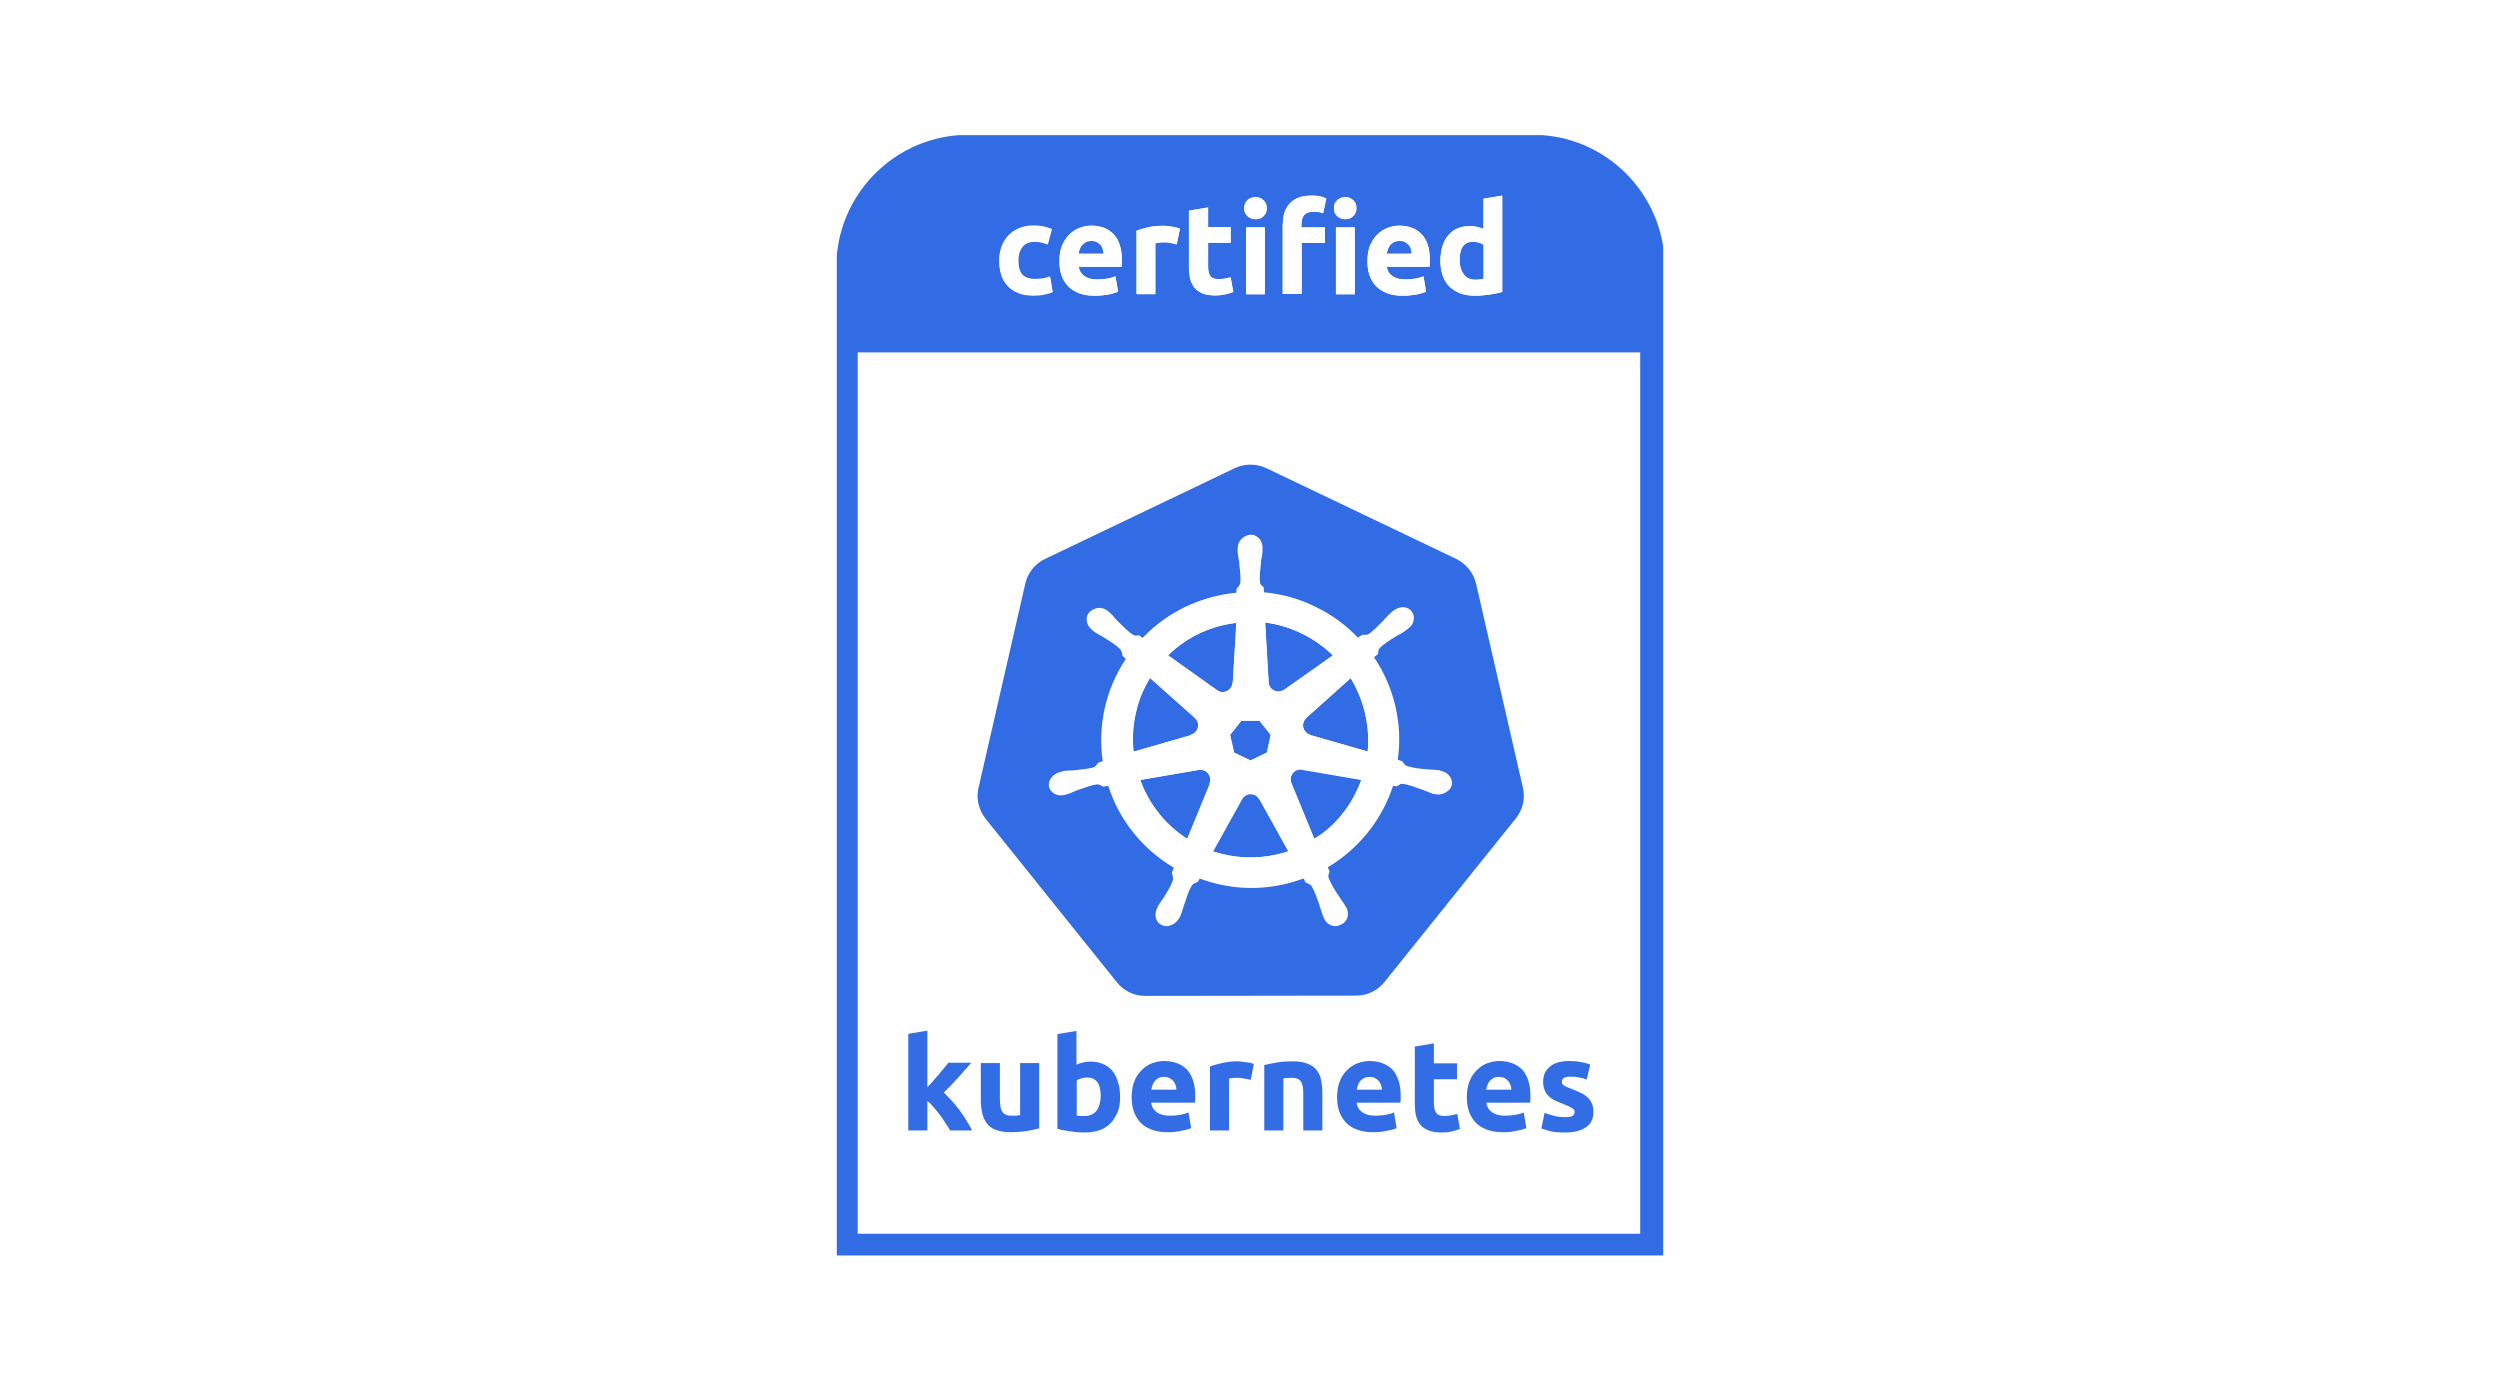 <svg width="962" height="536" viewBox="0 0 962 536" fill="none" xmlns="http://www.w3.org/2000/svg">
<rect width="962" height="536" fill="white"/>
<g clip-path="url(#clip0_27_729)">
<path d="M451.58 415.96C451.247 415.515 450.691 415.069 450.135 414.846C449.579 414.512 448.912 414.401 448.022 414.401C447.244 414.401 446.465 414.512 445.91 414.846C445.354 415.069 444.798 415.515 444.464 415.96C444.019 416.405 443.797 416.962 443.575 417.63C443.352 418.187 443.241 418.855 443.13 419.411H452.914C452.914 418.743 452.803 418.187 452.581 417.63C452.247 416.962 452.025 416.405 451.58 415.96ZM418.224 414.624C417.445 414.624 416.667 414.735 416 414.958C415.221 415.181 414.665 415.403 414.221 415.737V429.209C414.554 429.321 414.999 429.321 415.555 429.432H417.334C419.335 429.432 420.892 428.764 421.893 427.317C422.893 425.869 423.449 424.088 423.449 421.861C423.449 417.073 421.782 414.624 418.224 414.624ZM530.635 415.96C530.302 415.515 529.746 415.069 529.19 414.846C528.634 414.512 527.967 414.401 527.077 414.401C526.299 414.401 525.521 414.512 524.965 414.846C524.409 415.069 523.853 415.515 523.519 415.96C523.075 416.405 522.852 416.962 522.63 417.63C522.407 418.187 522.296 418.855 522.185 419.411H531.97C531.97 418.743 531.858 418.187 531.636 417.63C531.303 416.962 530.969 416.405 530.635 415.96ZM580.448 415.96C580.114 415.515 579.558 415.069 579.003 414.846C578.447 414.512 577.779 414.401 576.89 414.401C576.112 414.401 575.333 414.512 574.777 414.846C574.221 415.069 573.665 415.515 573.332 415.96C572.887 416.405 572.665 416.962 572.442 417.63C572.22 418.187 572.109 418.855 571.998 419.411H581.782C581.782 418.743 581.671 418.187 581.449 417.63C581.226 416.962 580.893 416.405 580.448 415.96Z" fill="white"/>
<path d="M330.051 135.605V474.748H631.15V135.605H330.051ZM429.787 377.882L379.196 314.863C378.863 314.529 378.64 314.084 378.418 313.75C376.417 310.632 375.638 306.735 376.528 303.061L394.54 224.566C395.541 220.447 398.321 216.995 402.101 215.102L475.152 180.142C476.82 179.362 478.599 178.917 480.489 178.805C482.824 178.694 485.159 179.139 487.272 180.142L560.434 215.102C564.214 216.884 567.105 220.447 567.995 224.566L586.007 303.172C587.008 307.292 586.007 311.634 583.339 314.975L532.748 377.993C530.079 381.333 526.077 383.226 521.851 383.226H440.684C436.458 383.115 432.344 381.222 429.787 377.882ZM365.742 434.999C365.186 434.109 364.63 433.218 363.963 432.216C363.296 431.102 362.629 430.1 361.851 429.098C361.072 427.985 360.294 426.983 359.405 426.092C358.626 425.09 357.737 424.311 356.958 423.643V434.999H349.62V397.7L356.958 396.476V418.298C357.737 417.519 358.404 416.628 359.182 415.849C359.961 414.958 360.739 414.179 361.406 413.288C362.184 412.397 362.851 411.618 363.407 410.838C364.075 410.059 364.63 409.391 365.075 408.834H373.859C372.08 410.838 370.412 412.731 368.744 414.624C367.077 416.405 365.298 418.298 363.296 420.302C364.297 421.193 365.298 422.306 366.41 423.531C367.521 424.756 368.522 425.981 369.523 427.317C370.524 428.653 371.413 429.989 372.191 431.325C372.97 432.661 373.748 433.886 374.304 434.999H365.742ZM399.877 434.109C398.654 434.443 396.986 434.777 394.985 435.111C392.984 435.445 390.871 435.556 388.758 435.556C386.535 435.556 384.644 435.222 383.199 434.665C381.754 434.109 380.642 433.218 379.752 432.216C378.863 431.102 378.307 429.878 377.973 428.319C377.64 426.871 377.417 425.201 377.417 423.42V408.946H384.756V422.529C384.756 424.867 385.089 426.649 385.645 427.651C386.201 428.653 387.424 429.21 389.203 429.21H390.871C391.427 429.098 391.983 429.098 392.428 428.987V408.834H399.766V434.109H399.877ZM430.121 427.651C429.565 429.321 428.675 430.768 427.452 431.993C426.34 433.218 424.895 434.109 423.227 434.777C421.559 435.445 419.669 435.667 417.445 435.667C416.556 435.667 415.666 435.667 414.665 435.556C413.665 435.445 412.775 435.445 411.775 435.222C410.885 435.111 409.996 434.888 409.106 434.777C408.217 434.554 407.438 434.331 406.882 434.22V397.812L414.221 396.587V409.614C414.999 409.28 415.889 408.946 416.778 408.723C417.668 408.5 418.668 408.389 419.669 408.389C421.559 408.389 423.116 408.723 424.561 409.391C426.007 410.059 427.119 410.95 428.119 412.063C429.12 413.288 429.787 414.735 430.343 416.405C430.788 418.076 431.121 419.857 431.121 421.972C431.01 424.088 430.677 425.981 430.121 427.651ZM459.808 423.086C459.808 423.531 459.697 423.977 459.697 424.422H442.907C443.019 425.981 443.797 427.094 445.02 428.096C446.243 428.987 447.911 429.432 450.024 429.432C451.358 429.432 452.692 429.321 454.026 429.098C455.361 428.876 456.472 428.542 457.251 428.208L458.251 434.22C457.807 434.443 457.362 434.665 456.695 434.777C456.028 434.999 455.249 435.111 454.471 435.222C453.693 435.333 452.803 435.556 451.914 435.667C451.024 435.779 450.024 435.779 449.134 435.779C446.799 435.779 444.798 435.445 443.019 434.777C441.351 434.109 439.905 433.106 438.682 431.993C437.57 430.768 436.681 429.321 436.125 427.651C435.569 425.981 435.347 424.199 435.347 422.306C435.347 419.968 435.68 417.964 436.347 416.294C437.126 414.513 438.015 413.065 439.127 411.952C440.239 410.838 441.573 409.948 443.13 409.28C444.686 408.723 446.243 408.389 447.8 408.389C451.469 408.389 454.471 409.502 456.584 411.841C458.696 414.067 459.808 417.408 459.808 421.861C459.919 422.084 459.919 422.529 459.808 423.086ZM481.268 415.515C480.6 415.403 479.822 415.181 478.933 415.069C478.043 414.847 477.042 414.735 476.042 414.735C475.597 414.735 475.041 414.735 474.374 414.847C473.707 414.958 473.262 414.958 472.928 415.069V434.999H465.59V410.282C466.924 409.836 468.481 409.391 470.26 408.946C472.039 408.5 474.04 408.278 476.264 408.278C476.709 408.278 477.154 408.278 477.71 408.389C478.265 408.389 478.821 408.5 479.377 408.612C479.933 408.723 480.489 408.723 481.045 408.946C481.601 409.057 482.046 409.168 482.491 409.391L481.268 415.515ZM508.954 434.999H501.615V421.193C501.615 418.855 501.282 417.073 500.726 416.183C500.058 415.181 498.947 414.735 497.168 414.735C496.612 414.735 496.056 414.735 495.5 414.847C494.944 414.847 494.388 414.958 493.943 414.958V434.999H486.605V409.836C487.828 409.502 489.496 409.168 491.497 408.834C493.498 408.5 495.611 408.389 497.724 408.389C499.947 408.389 501.726 408.723 503.172 409.28C504.617 409.836 505.84 410.616 506.73 411.729C507.619 412.843 508.175 414.067 508.509 415.515C508.842 416.962 509.065 418.632 509.065 420.414V434.999H508.954ZM538.863 423.086C538.863 423.531 538.752 423.977 538.752 424.422H521.963C522.074 425.981 522.852 427.094 524.075 428.096C525.298 428.987 526.966 429.432 529.079 429.432C530.413 429.432 531.747 429.321 533.082 429.098C534.416 428.876 535.528 428.542 536.306 428.208L537.307 434.22C536.862 434.443 536.417 434.665 535.75 434.777C535.083 434.999 534.305 435.111 533.526 435.222C532.748 435.333 531.858 435.556 530.969 435.667C530.079 435.779 529.079 435.779 528.189 435.779C525.854 435.779 523.853 435.445 522.074 434.777C520.406 434.109 518.961 433.106 517.737 431.993C516.626 430.768 515.736 429.321 515.18 427.651C514.624 425.981 514.402 424.199 514.402 422.306C514.402 419.968 514.735 417.964 515.403 416.294C516.181 414.513 517.07 413.065 518.182 411.952C519.294 410.838 520.628 409.948 522.185 409.28C523.742 408.723 525.298 408.389 526.855 408.389C530.524 408.389 533.526 409.502 535.639 411.841C537.751 414.067 538.863 417.408 538.863 421.861V423.086ZM558.655 435.222C557.543 435.445 556.209 435.667 554.652 435.667C552.651 435.667 550.983 435.445 549.649 434.888C548.314 434.331 547.314 433.552 546.424 432.661C545.646 431.659 545.09 430.434 544.756 429.098C544.423 427.762 544.312 426.203 544.312 424.533V402.599L551.65 401.375V409.057H560.545V415.181H551.65V424.311C551.65 425.869 551.872 427.094 552.428 427.985C552.984 428.876 554.096 429.321 555.764 429.321C556.542 429.321 557.321 429.21 558.21 429.098C559.1 428.987 559.878 428.764 560.545 428.43L561.546 434.22C560.768 434.665 559.767 434.999 558.655 435.222ZM588.787 423.086C588.787 423.531 588.676 423.977 588.676 424.422H571.886C571.998 425.981 572.776 427.094 573.999 428.096C575.222 428.987 576.89 429.432 579.003 429.432C580.337 429.432 581.671 429.321 583.005 429.098C584.34 428.876 585.451 428.542 586.23 428.208L587.23 434.22C586.786 434.443 586.341 434.665 585.674 434.777C585.007 434.999 584.228 435.111 583.45 435.222C582.672 435.333 581.782 435.556 580.893 435.667C580.003 435.779 579.003 435.779 578.113 435.779C575.778 435.779 573.777 435.445 571.998 434.777C570.33 434.109 568.884 433.106 567.661 431.993C566.549 430.768 565.66 429.321 565.104 427.651C564.548 425.981 564.326 424.199 564.326 422.306C564.326 419.968 564.659 417.964 565.326 416.294C566.105 414.513 566.994 413.065 568.106 411.952C569.218 410.838 570.552 409.948 572.109 409.28C573.665 408.723 575.222 408.389 576.779 408.389C580.448 408.389 583.45 409.502 585.563 411.841C587.675 414.067 588.787 417.408 588.787 421.861V423.086ZM610.135 433.775C608.245 435.111 605.465 435.779 602.019 435.779C599.684 435.779 597.793 435.556 596.237 435.222C594.68 434.777 593.679 434.443 593.012 434.22L594.235 428.208C595.458 428.653 596.793 429.098 598.127 429.432C599.461 429.655 600.796 429.878 602.019 429.878C603.353 429.878 604.354 429.766 604.91 429.432C605.465 429.098 605.799 428.653 605.799 427.873C605.799 427.317 605.465 426.76 604.687 426.315C603.909 425.869 602.908 425.313 601.351 424.756C600.24 424.311 599.128 423.865 598.127 423.42C597.237 422.975 596.459 422.418 595.792 421.75C595.125 421.082 594.569 420.302 594.235 419.412C593.902 418.521 593.679 417.408 593.679 416.183C593.679 413.733 594.569 411.84 596.348 410.393C598.127 408.946 600.684 408.278 603.798 408.278C605.354 408.278 606.911 408.389 608.356 408.723C609.802 408.946 610.914 409.28 611.803 409.614L610.469 415.403C609.579 415.069 608.69 414.847 607.689 414.624C606.689 414.401 605.577 414.29 604.354 414.29C602.019 414.29 600.907 414.958 600.907 416.183C600.907 416.517 600.907 416.739 601.018 416.962C601.129 417.185 601.351 417.408 601.574 417.63C601.907 417.853 602.241 418.076 602.797 418.298C603.353 418.521 604.02 418.744 604.798 419.078C606.466 419.634 607.8 420.302 608.801 420.859C609.913 421.416 610.691 422.084 611.247 422.752C611.914 423.42 612.359 424.199 612.582 424.979C612.804 425.758 613.026 426.76 613.026 427.873C613.026 430.434 612.026 432.438 610.135 433.775Z" fill="white"/>
<path d="M568.217 107.325C568.884 107.325 569.44 107.325 569.996 107.214C570.552 107.214 570.996 107.102 571.33 106.991V93.853C570.885 93.519 570.329 93.296 569.551 93.073C568.773 92.851 568.105 92.739 567.327 92.739C563.88 92.739 562.212 95.077 562.212 99.754C562.212 101.981 562.768 103.762 563.769 105.209C564.659 106.545 566.215 107.325 568.217 107.325ZM423.782 95.634C423.56 95.077 423.338 94.521 423.004 94.075C422.67 93.63 422.115 93.296 421.559 92.962C421.003 92.628 420.336 92.517 419.446 92.517C418.668 92.517 417.889 92.628 417.333 92.962C416.777 93.185 416.222 93.63 415.888 94.075C415.443 94.521 415.221 95.077 414.998 95.634C414.776 96.191 414.665 96.859 414.554 97.416H424.116C424.005 96.859 423.894 96.191 423.782 95.634ZM543.088 95.634C542.866 95.077 542.643 94.521 542.31 94.075C541.976 93.63 541.42 93.296 540.864 92.962C540.308 92.628 539.641 92.517 538.752 92.517C537.973 92.517 537.195 92.628 536.639 92.962C536.083 93.185 535.527 93.63 535.194 94.075C534.749 94.521 534.526 95.077 534.304 95.634C534.082 96.191 533.971 96.859 533.859 97.416H543.422C543.31 96.859 543.199 96.191 543.088 95.634Z" fill="#326CE5"/>
<path d="M386.979 109.663C388.09 110.888 389.425 111.779 391.093 112.558C392.76 113.226 394.762 113.56 397.097 113.56C398.653 113.56 399.988 113.449 401.322 113.115C402.545 112.892 403.657 112.558 404.435 112.224L403.434 106.323C402.545 106.657 401.655 106.991 400.655 107.102C399.654 107.214 398.653 107.325 397.875 107.325C395.429 107.325 393.65 106.657 392.649 105.432C391.648 104.208 391.204 102.426 391.204 100.088C391.204 97.861 391.76 96.191 392.76 94.855C393.761 93.519 395.429 92.851 397.541 92.851C398.542 92.851 399.432 92.962 400.321 93.185C401.099 93.407 401.878 93.63 402.545 93.853L404.102 88.063C402.99 87.618 401.878 87.284 400.766 87.061C399.654 86.838 398.431 86.727 396.986 86.727C394.873 86.727 393.094 87.061 391.426 87.841C389.758 88.509 388.424 89.511 387.312 90.735C386.2 91.96 385.311 93.407 384.755 95.078C384.199 96.748 383.865 98.418 383.865 100.311C383.865 102.203 384.088 103.985 384.644 105.655C385.088 106.991 385.867 108.438 386.979 109.663ZM410.328 109.663C411.44 110.888 412.886 111.779 414.553 112.447C416.221 113.115 418.223 113.449 420.558 113.449C421.447 113.449 422.337 113.449 423.337 113.337C424.227 113.226 425.116 113.115 425.895 113.003C426.673 112.892 427.451 112.669 428.118 112.447C428.786 112.224 429.341 112.001 429.675 111.89L428.674 105.989C427.896 106.323 426.784 106.657 425.561 106.88C424.227 107.102 423.004 107.214 421.669 107.214C419.557 107.214 417.889 106.768 416.666 105.878C415.443 104.987 414.776 103.762 414.553 102.315H431.009C431.009 101.869 431.12 101.424 431.12 100.979V99.643C431.12 95.3 430.12 92.071 428.007 89.845C425.895 87.618 423.004 86.504 419.334 86.504C417.778 86.504 416.221 86.838 414.776 87.395C413.33 87.952 411.996 88.843 410.884 89.956C409.772 91.069 408.883 92.517 408.104 94.187C407.437 95.857 407.104 97.861 407.104 100.199C407.104 102.092 407.326 103.874 407.882 105.432C408.327 107.102 409.216 108.55 410.328 109.663ZM414.887 95.634C415.109 95.078 415.443 94.521 415.776 94.076C416.221 93.63 416.666 93.296 417.222 92.962C417.778 92.74 418.556 92.517 419.334 92.517C420.224 92.517 420.891 92.628 421.447 92.962C422.003 93.296 422.448 93.63 422.893 94.076C423.226 94.521 423.56 95.078 423.671 95.634C423.893 96.191 424.004 96.859 424.004 97.416H414.442C414.553 96.859 414.776 96.191 414.887 95.634ZM444.018 93.185C444.352 93.073 444.797 92.962 445.464 92.962C446.131 92.851 446.687 92.851 447.132 92.851C448.132 92.851 449.133 92.962 449.911 93.073C450.801 93.296 451.579 93.407 452.246 93.63L453.469 87.618C453.025 87.507 452.58 87.284 452.024 87.172L450.356 86.838C449.8 86.727 449.244 86.727 448.688 86.616C448.132 86.616 447.688 86.504 447.243 86.504C445.019 86.504 443.129 86.727 441.35 87.061C439.571 87.507 438.014 87.952 436.791 88.397V112.669H444.018V93.185ZM459.14 110.331C459.918 111.333 460.919 112.001 462.253 112.558C463.588 113.115 465.144 113.337 467.146 113.337C468.702 113.337 470.037 113.226 471.148 112.892C472.26 112.669 473.15 112.335 474.039 112.001L473.039 106.323C472.372 106.546 471.593 106.768 470.815 106.88C470.037 106.991 469.147 107.102 468.369 107.102C466.701 107.102 465.7 106.657 465.144 105.766C464.588 104.876 464.366 103.651 464.366 102.092V93.185H473.039V87.172H464.366V79.601L457.139 80.826V102.426C457.139 104.096 457.25 105.544 457.583 106.991C457.806 108.216 458.362 109.441 459.14 110.331ZM478.932 87.172H486.159V112.892H478.932V87.172ZM482.49 84.055C483.713 84.055 484.713 83.721 485.492 82.942C486.381 82.162 486.826 81.16 486.826 79.824C486.826 78.488 486.381 77.486 485.492 76.707C484.602 75.927 483.602 75.593 482.49 75.593C481.267 75.593 480.266 75.927 479.488 76.707C478.598 77.486 478.153 78.488 478.153 79.824C478.153 81.16 478.598 82.162 479.488 82.942C480.377 83.721 481.378 84.055 482.49 84.055ZM517.069 84.055C518.293 84.055 519.293 83.721 520.072 82.942C520.961 82.162 521.406 81.16 521.406 79.824C521.406 78.488 520.961 77.486 520.072 76.707C519.182 75.927 518.181 75.593 517.069 75.593C515.958 75.593 514.846 75.927 514.067 76.707C513.178 77.486 512.733 78.488 512.733 79.824C512.733 81.16 513.178 82.162 514.067 82.942C514.846 83.721 515.846 84.055 517.069 84.055ZM513.4 87.172H520.627V112.892H513.4V87.172ZM500.28 93.185H509.286V87.172H500.28V85.948C500.28 85.28 500.391 84.612 500.502 84.055C500.613 83.498 500.947 82.942 501.281 82.496C501.614 82.051 502.059 81.717 502.726 81.494C503.282 81.271 504.06 81.16 504.95 81.16C505.617 81.16 506.284 81.16 506.84 81.271C507.507 81.383 508.063 81.494 508.619 81.717L509.842 76.038C509.175 75.816 508.508 75.482 507.618 75.259C506.729 75.036 505.617 74.925 504.283 74.925C500.613 74.925 497.834 75.927 495.944 77.82C494.053 79.824 493.164 82.385 493.164 85.725V112.781H500.391V93.185H500.28ZM529.634 109.663C530.746 110.888 532.191 111.779 533.859 112.447C535.527 113.115 537.528 113.449 539.863 113.449C540.753 113.449 541.642 113.449 542.643 113.337C543.532 113.226 544.422 113.115 545.2 113.003C545.979 112.892 546.757 112.669 547.424 112.447C548.091 112.224 548.647 112.001 548.981 111.89L547.98 105.989C547.202 106.323 546.09 106.657 544.867 106.88C543.532 107.102 542.309 107.214 540.975 107.214C538.862 107.214 537.195 106.768 535.972 105.878C534.748 104.987 534.081 103.762 533.859 102.315H550.204C550.204 101.869 550.315 101.424 550.315 100.979V99.643C550.315 95.3 549.203 92.071 547.202 89.845C545.089 87.618 542.198 86.504 538.529 86.504C536.972 86.504 535.416 86.838 533.97 87.395C532.525 87.952 531.19 88.843 530.079 89.956C528.967 91.069 528.077 92.517 527.299 94.187C526.632 95.857 526.298 97.861 526.298 100.199C526.298 102.092 526.52 103.874 527.076 105.432C527.632 107.102 528.522 108.55 529.634 109.663ZM534.193 95.634C534.415 95.078 534.748 94.521 535.082 94.076C535.527 93.63 535.972 93.296 536.527 92.962C537.083 92.74 537.862 92.517 538.64 92.517C539.53 92.517 540.197 92.628 540.753 92.962C541.309 93.296 541.753 93.63 542.198 94.076C542.532 94.521 542.865 95.078 542.976 95.634C543.199 96.191 543.31 96.859 543.31 97.416H533.748C533.859 96.859 533.97 96.191 534.193 95.634ZM558.32 109.886C559.432 110.999 560.878 111.89 562.546 112.558C564.214 113.226 566.104 113.449 568.216 113.449C569.106 113.449 569.995 113.449 570.996 113.337C571.997 113.226 572.886 113.115 573.776 113.003C574.665 112.892 575.555 112.669 576.444 112.558C577.334 112.335 578.001 112.224 578.668 112.001V74.925L571.441 76.15V87.729C570.662 87.395 569.773 87.061 568.995 86.95C568.216 86.727 567.327 86.616 566.326 86.616C564.547 86.616 562.879 86.95 561.434 87.507C559.988 88.174 558.876 89.065 557.876 90.179C556.875 91.403 556.208 92.74 555.652 94.41C555.096 96.08 554.874 97.972 554.874 100.088C554.874 102.092 555.207 103.985 555.763 105.655C556.319 107.325 557.097 108.772 558.32 109.886ZM567.327 92.74C568.105 92.74 568.772 92.851 569.551 93.073C570.329 93.296 570.885 93.519 571.33 93.853V107.102C570.996 107.214 570.551 107.214 569.995 107.325C569.439 107.325 568.883 107.436 568.216 107.436C566.215 107.436 564.769 106.768 563.769 105.432C562.768 104.096 562.212 102.315 562.212 99.977C562.212 95.078 563.88 92.74 567.327 92.74Z" fill="white"/>
<path d="M516.736 312.859C519.85 308.962 522.185 304.62 523.853 299.943L501.17 296.046C500.836 295.935 500.614 295.935 500.281 295.935C499.725 295.935 499.28 296.046 498.835 296.269C496.945 297.16 496.167 299.387 496.945 301.279L505.729 322.657C509.954 320.207 513.734 316.867 516.736 312.859ZM456.806 322.768L465.478 301.613L465.367 301.502C465.701 300.723 465.812 299.943 465.59 299.164C465.145 297.383 463.699 296.158 461.92 296.158C461.698 296.158 461.476 296.158 461.253 296.269L438.682 300.055C440.35 304.731 442.796 309.185 446.02 313.081C449.022 316.867 452.692 320.096 456.806 322.768ZM449.467 252.178L468.258 265.539C468.925 265.985 469.704 266.319 470.482 266.319C472.483 266.319 474.262 264.76 474.262 262.644H474.374L475.708 239.708C474.151 239.931 472.595 240.154 471.038 240.488C462.921 242.269 455.36 246.277 449.467 252.178ZM500.948 243.717C496.5 241.601 491.719 240.154 486.827 239.486L488.161 262.422C488.161 263.201 488.495 263.98 488.939 264.648C490.274 266.207 492.497 266.541 494.165 265.317H494.276L512.956 252.067C509.398 248.727 505.284 245.943 500.948 243.717ZM501.504 278.232C501.059 280.236 502.282 282.24 504.172 282.797V282.908L526.299 289.255C526.743 284.356 526.41 279.457 525.298 274.669C524.186 269.77 522.296 265.205 519.739 260.974L502.727 276.228C502.171 276.673 501.726 277.453 501.504 278.232ZM491.385 328.892C492.942 328.558 494.388 328.112 495.833 327.667L484.714 307.626H484.603C484.269 306.958 483.602 306.401 482.935 305.956C482.379 305.733 481.823 305.622 481.267 305.622H481.156C479.822 305.622 478.599 306.401 477.932 307.626L466.813 327.667C474.707 330.228 483.157 330.673 491.385 328.892ZM442.574 260.863C440.016 265.094 438.126 269.547 437.125 274.335C436.013 279.234 435.68 284.244 436.236 289.255L458.251 282.908V282.797C459.029 282.574 459.697 282.129 460.253 281.461C461.476 279.902 461.364 277.564 459.808 276.228V276.117L442.574 260.863ZM477.709 277.341L473.373 282.797L474.929 289.589L481.267 292.706L487.494 289.589L489.05 282.797L484.714 277.341H477.709Z" fill="#326CE5"/>
<path d="M521.851 383.115C526.076 383.115 530.079 381.222 532.747 377.882L583.338 314.863C586.007 311.523 587.007 307.181 586.007 303.061L567.994 224.566C566.993 220.447 564.214 216.995 560.433 215.102L487.271 180.141C485.158 179.139 482.823 178.694 480.488 178.805C478.598 178.917 476.819 179.362 475.151 180.141L402.1 215.102C398.32 216.884 395.429 220.447 394.539 224.566L376.527 303.172C375.637 306.847 376.416 310.632 378.417 313.861C378.639 314.195 378.973 314.64 379.195 314.974L429.786 377.993C432.455 381.333 436.458 383.226 440.683 383.226L521.851 383.115ZM451.579 335.461L452.358 333.568C440.349 326.442 431.454 315.197 427.118 302.059L425.228 302.393C425.116 302.393 425.116 302.282 425.005 302.282C424.449 301.948 423.56 301.391 422.67 301.502C420.335 301.836 418 302.727 415.221 303.729H415.109C414.665 303.952 414.22 304.063 413.775 304.286C412.886 304.62 412.107 304.954 411.107 305.288C410.884 305.399 410.551 305.399 410.328 305.51C410.217 305.51 410.106 305.51 409.995 305.622C407.437 306.178 404.88 304.731 404.324 302.393C403.768 300.055 405.436 297.605 408.104 297.049C408.216 297.049 408.327 297.049 408.438 296.937C408.772 296.826 408.994 296.826 409.216 296.715C410.217 296.492 411.107 296.492 411.996 296.492C412.441 296.492 412.886 296.492 413.442 296.381H413.553C416.555 296.047 419.112 295.824 421.336 295.156C422.003 294.933 422.559 294.154 423.004 293.486L423.226 293.263L425.005 292.706C423.004 278.9 426.228 264.871 433.9 253.181L432.566 251.956V251.733C432.455 251.065 432.344 250.063 431.676 249.395C430.009 247.725 427.785 246.389 425.228 244.83C424.783 244.607 424.338 244.385 424.004 244.162C423.226 243.717 422.448 243.383 421.669 242.715C421.447 242.603 421.225 242.381 421.002 242.158C420.891 242.047 420.78 242.047 420.78 241.935C419.779 241.156 419.112 240.042 418.89 238.818C418.667 237.593 419.001 236.368 419.668 235.477C420.446 234.475 421.669 233.919 423.004 233.919H423.115C424.227 233.919 425.339 234.364 426.228 235.032C426.339 235.143 426.451 235.143 426.451 235.255C426.673 235.477 427.007 235.7 427.118 235.811C427.896 236.48 428.452 237.148 429.008 237.816C429.342 238.15 429.564 238.484 429.897 238.818L430.009 238.929C432.121 241.044 433.9 242.826 435.79 244.162C436.68 244.719 437.347 244.607 438.014 244.496H438.348C438.57 244.719 439.46 245.275 439.904 245.609C447.576 237.37 457.472 231.803 468.48 229.242C471.037 228.686 473.706 228.24 476.374 228.018L476.486 226.236C477.042 225.68 477.709 224.9 477.931 224.009C478.153 221.671 477.82 219.11 477.486 216.104V215.993C477.375 215.548 477.375 215.102 477.264 214.657C477.042 213.766 476.93 212.875 476.93 211.873V210.649C476.93 207.976 478.932 205.75 481.378 205.75C483.824 205.75 485.825 207.976 485.825 210.649V211.873C485.825 212.875 485.603 213.766 485.492 214.657C485.381 215.102 485.269 215.548 485.269 215.993V216.216C484.936 219.11 484.602 221.671 484.825 223.898C484.936 224.9 485.492 225.345 486.048 225.791L486.27 226.014C486.27 226.348 486.381 227.35 486.381 227.906C493.275 228.574 499.946 230.356 506.173 233.473C512.4 236.48 517.959 240.488 522.629 245.498L524.297 244.273H524.519C525.186 244.273 526.187 244.385 526.965 243.939C528.855 242.603 530.635 240.822 532.747 238.706L532.858 238.595C533.192 238.261 533.525 237.927 533.748 237.593C534.304 236.925 534.971 236.257 535.749 235.589C535.972 235.477 536.194 235.255 536.416 235.032C536.528 234.921 536.639 234.921 536.639 234.809C538.751 233.139 541.753 233.251 543.199 235.255C544.755 237.148 544.2 240.042 542.087 241.712C541.976 241.824 541.865 241.824 541.753 241.935C541.531 242.158 541.309 242.269 541.086 242.492C540.308 243.049 539.53 243.494 538.751 243.939C538.307 244.162 537.973 244.385 537.528 244.607C534.971 246.166 532.747 247.614 531.079 249.172C530.412 249.952 530.301 250.62 530.301 251.288V251.622C530.19 251.733 529.967 251.956 529.634 252.178C529.3 252.401 528.967 252.735 528.744 252.958C532.636 258.748 535.416 265.094 536.972 271.886C538.529 278.677 538.862 285.469 537.862 292.372L539.641 292.929C539.641 292.929 539.752 293.04 539.752 293.152C540.086 293.708 540.641 294.599 541.531 294.822C543.755 295.49 546.312 295.824 549.314 296.047H549.425C549.87 296.047 550.426 296.158 550.871 296.158C551.76 296.158 552.65 296.269 553.651 296.381C553.873 296.381 554.207 296.492 554.429 296.603C554.651 296.603 554.762 296.715 554.874 296.715C557.431 297.383 559.099 299.721 558.654 302.059C558.098 304.397 555.541 305.844 552.983 305.288C552.872 305.288 552.761 305.176 552.539 305.176C552.316 305.176 551.983 305.065 551.872 305.065C550.871 304.842 550.093 304.508 549.314 304.063C548.869 303.84 548.425 303.729 547.98 303.506H547.869C545.089 302.504 542.643 301.614 540.419 301.28H540.197C539.307 301.28 538.862 301.614 538.307 302.059C538.195 302.17 538.084 302.17 538.084 302.282C537.751 302.17 536.861 302.059 536.194 301.948C534.081 308.517 530.857 314.64 526.521 320.096C522.184 325.552 516.958 330.117 510.954 333.68C511.065 333.791 511.065 334.014 511.176 334.236C511.399 334.682 511.51 335.238 511.621 335.35C511.621 335.461 511.51 335.572 511.51 335.684C511.288 336.352 510.954 337.02 511.288 337.91C512.177 340.137 513.511 342.364 515.179 344.814C515.402 345.259 515.735 345.593 515.958 345.927C516.514 346.706 516.958 347.374 517.514 348.265C517.625 348.488 517.737 348.822 517.959 349.044C518.07 349.156 518.07 349.267 518.181 349.378C519.293 351.828 518.515 354.611 516.291 355.614C515.179 356.17 513.956 356.17 512.844 355.725C511.732 355.28 510.732 354.389 510.176 353.164C510.176 353.053 510.065 352.941 510.065 352.83C509.953 352.496 509.731 352.273 509.731 352.051C509.286 351.16 509.064 350.269 508.842 349.378C508.73 348.933 508.619 348.488 508.397 348.042V347.931C507.396 345.148 506.618 342.698 505.395 340.694C504.839 339.803 504.172 339.692 503.504 339.469C503.393 339.469 503.282 339.358 503.171 339.358C503.06 339.247 502.949 338.913 502.726 338.578C502.504 338.244 502.393 337.91 502.281 337.688C499.835 338.578 497.278 339.358 494.832 339.915C483.824 342.364 472.483 341.585 461.92 337.576L460.919 339.358C460.252 339.581 459.474 339.692 459.029 340.249C457.917 341.585 457.25 343.477 456.583 345.482C456.249 346.372 456.027 347.263 455.693 348.042C455.582 348.488 455.471 348.933 455.249 349.378C455.026 350.269 454.804 351.049 454.359 352.051C454.248 352.273 454.137 352.496 454.025 352.83C453.914 352.941 453.914 353.053 453.803 353.164C452.914 354.945 451.246 356.059 449.467 356.059C448.911 356.059 448.244 355.948 447.688 355.614C445.575 354.611 444.686 351.717 445.797 349.378C445.909 349.267 445.909 349.156 446.02 348.933C446.131 348.71 446.242 348.376 446.353 348.154C446.798 347.263 447.354 346.595 447.91 345.816C448.132 345.482 448.466 345.036 448.688 344.702C450.467 342.03 451.802 339.692 452.691 337.576C452.135 337.131 451.802 336.129 451.579 335.461Z" fill="#326CE5"/>
<path d="M448.021 345.036C447.799 345.481 447.465 345.815 447.243 346.15C446.687 346.929 446.242 347.597 445.686 348.488C445.575 348.71 445.464 348.933 445.352 349.267C445.241 349.378 445.241 349.601 445.13 349.712C444.018 352.162 444.797 354.945 447.02 355.947C447.576 356.17 448.132 356.393 448.799 356.393C450.578 356.393 452.246 355.279 453.136 353.498C453.136 353.387 453.247 353.275 453.358 353.164C453.469 352.941 453.58 352.607 453.692 352.385C454.136 351.494 454.359 350.603 454.581 349.712C454.692 349.267 454.804 348.822 455.026 348.376C455.359 347.486 455.693 346.595 455.915 345.815C456.583 343.811 457.25 341.919 458.362 340.582C458.806 340.026 459.473 339.914 460.252 339.692L461.252 337.91C471.815 341.919 483.157 342.809 494.164 340.248C496.722 339.692 499.168 338.912 501.614 338.022C501.725 338.244 501.948 338.578 502.059 338.912C502.281 339.246 502.392 339.58 502.504 339.692C502.615 339.692 502.726 339.803 502.837 339.803C503.504 340.026 504.171 340.248 504.727 341.028C505.95 343.032 506.729 345.481 507.729 348.265V348.376C507.841 348.822 507.952 349.267 508.174 349.712C508.397 350.603 508.619 351.382 509.064 352.385C509.175 352.607 509.286 352.941 509.397 353.164C509.397 353.275 509.508 353.387 509.508 353.498C510.064 354.723 511.065 355.613 512.177 356.059C513.289 356.504 514.512 356.504 515.624 355.947C517.736 354.945 518.626 352.051 517.514 349.712C517.514 349.601 517.403 349.49 517.292 349.378C517.18 349.044 517.069 348.822 516.847 348.599C516.402 347.708 515.846 347.04 515.29 346.261C515.068 345.927 514.734 345.481 514.512 345.147C512.844 342.587 511.51 340.36 510.62 338.244C510.287 337.242 510.62 336.574 510.843 336.018C510.843 335.906 510.954 335.795 510.954 335.683C510.843 335.572 510.62 335.015 510.509 334.57C510.398 334.347 510.398 334.125 510.287 334.013C516.291 330.451 521.517 325.886 525.853 320.43C530.19 314.974 533.414 308.851 535.527 302.281C536.083 302.393 537.083 302.504 537.417 302.615C537.528 302.504 537.639 302.504 537.639 302.393C538.195 302.059 538.64 301.613 539.529 301.613H539.752C542.087 301.947 544.422 302.838 547.201 303.84H547.313C547.757 304.063 548.202 304.174 548.647 304.397C549.536 304.731 550.315 305.065 551.204 305.399C551.427 305.399 551.649 305.51 551.871 305.51C551.983 305.51 552.205 305.622 552.316 305.622C554.873 306.178 557.431 304.731 557.987 302.393C558.543 300.055 556.875 297.605 554.206 297.048C554.095 297.048 553.873 296.937 553.762 296.937C553.428 296.826 553.206 296.826 552.983 296.714C551.983 296.492 551.093 296.492 550.204 296.492C549.759 296.492 549.314 296.492 548.758 296.38H548.647C545.645 296.046 543.087 295.824 540.864 295.156C540.085 294.822 539.418 293.931 539.085 293.486C539.085 293.374 538.973 293.374 538.973 293.263L537.194 292.706C538.084 285.914 537.862 279.011 536.305 272.22C534.748 265.428 531.969 259.081 528.077 253.292C528.299 253.069 528.633 252.735 528.966 252.512C529.3 252.29 529.522 252.067 529.634 251.956V251.622C529.634 250.954 529.745 250.174 530.412 249.506C532.08 247.947 534.304 246.5 536.861 244.941C537.306 244.719 537.75 244.496 538.084 244.273C538.862 243.828 539.641 243.494 540.419 242.826C540.641 242.714 540.864 242.492 541.086 242.269C541.197 242.158 541.308 242.046 541.42 242.046C543.532 240.376 543.977 237.481 542.532 235.589C540.975 233.696 538.084 233.473 535.971 235.143C535.86 235.255 535.749 235.255 535.749 235.366C535.527 235.589 535.193 235.811 535.082 235.923C534.304 236.591 533.748 237.259 533.08 237.927C532.747 238.261 532.525 238.595 532.191 238.929L532.08 239.04C529.967 241.156 528.299 242.937 526.298 244.273C525.52 244.719 524.519 244.607 523.852 244.607H523.629L521.962 245.832C517.18 240.822 511.621 236.813 505.506 233.807C499.279 230.801 492.608 228.908 485.714 228.24C485.714 227.684 485.603 226.681 485.603 226.347L485.38 226.125C484.825 225.679 484.38 225.234 484.157 224.232C483.935 221.894 484.269 219.444 484.602 216.549V216.327C484.713 215.881 484.713 215.436 484.825 214.991C485.047 214.1 485.158 213.209 485.158 212.207V210.982C485.158 208.31 483.157 206.083 480.711 206.083C478.264 206.083 476.263 208.31 476.263 210.982V212.207C476.263 213.209 476.485 214.1 476.597 214.991C476.708 215.436 476.819 215.881 476.819 216.327V216.438C477.152 219.444 477.486 222.005 477.264 224.343C477.041 225.234 476.374 226.013 475.818 226.57L475.707 228.352C473.039 228.574 470.37 229.02 467.813 229.576C456.805 232.026 446.909 237.704 439.237 245.943C438.792 245.609 437.903 245.053 437.68 244.83H437.347C436.68 244.941 436.013 245.053 435.123 244.496C433.233 243.16 431.343 241.378 429.341 239.263L429.23 239.152C428.897 238.818 428.563 238.484 428.341 238.149C427.785 237.481 427.229 236.813 426.45 236.145C426.228 235.923 426.006 235.811 425.783 235.589C425.672 235.477 425.561 235.477 425.561 235.366C424.671 234.698 423.559 234.253 422.448 234.253H422.336C421.002 234.253 419.779 234.809 419.001 235.811C418.222 236.702 418 237.927 418.222 239.152C418.445 240.376 419.112 241.49 420.113 242.269C420.224 242.38 420.335 242.38 420.335 242.492C420.557 242.714 420.78 242.826 421.002 243.048C421.78 243.605 422.559 244.051 423.337 244.496C423.782 244.719 424.115 244.941 424.56 245.164C427.118 246.723 429.341 248.17 431.009 249.729C431.565 250.397 431.787 251.399 431.899 252.067V252.29L433.233 253.514C425.45 265.205 422.336 279.234 424.338 293.04L422.559 293.597L422.336 293.82C421.892 294.488 421.225 295.267 420.669 295.49C418.445 296.158 415.887 296.492 412.885 296.714H412.774C412.329 296.714 411.773 296.826 411.329 296.826C410.439 296.826 409.55 296.937 408.549 297.048C408.327 297.048 407.993 297.16 407.771 297.271C407.659 297.271 407.548 297.382 407.437 297.382C404.88 298.051 403.212 300.389 403.657 302.727C404.213 305.065 406.77 306.512 409.327 305.956C409.439 305.956 409.55 305.956 409.661 305.844C409.994 305.733 410.217 305.733 410.439 305.622C411.44 305.399 412.218 305.065 413.108 304.62C413.552 304.397 413.997 304.286 414.442 304.063H414.553C417.333 303.061 419.779 302.17 422.003 301.836C422.892 301.725 423.782 302.281 424.338 302.615C424.449 302.615 424.449 302.727 424.56 302.727L426.45 302.393C430.676 315.642 439.682 326.776 451.69 333.902L450.912 335.795C451.134 336.463 451.468 337.465 451.357 338.244C451.134 340.026 449.689 342.253 448.021 345.036ZM459.696 276.228C461.252 277.564 461.475 279.902 460.141 281.461C459.585 282.129 458.918 282.574 458.139 282.797V282.908L436.124 289.255C435.568 284.244 435.901 279.234 437.013 274.335C438.125 269.547 439.904 264.982 442.462 260.863L459.696 276.228ZM461.252 296.269H462.031C463.81 296.269 465.255 297.494 465.7 299.275C465.922 300.055 465.811 300.834 465.478 301.613L465.589 301.725L456.916 322.879C452.802 320.207 449.133 316.978 446.131 313.193C443.018 309.296 440.571 304.954 438.792 300.166L461.252 296.269ZM494.164 265.428C492.497 266.653 490.162 266.319 488.939 264.76C488.383 264.092 488.16 263.312 488.16 262.533L486.826 239.597C491.718 240.154 496.499 241.601 500.947 243.828C505.394 245.943 509.397 248.838 512.955 252.29L494.164 265.428ZM474.373 262.533C474.15 264.648 472.483 266.319 470.481 266.319C469.703 266.319 468.925 266.096 468.257 265.539L449.466 252.178C455.471 246.277 462.92 242.269 471.148 240.376C472.594 240.042 474.15 239.82 475.818 239.597L474.373 262.533ZM477.82 307.514C478.487 306.29 479.71 305.51 481.044 305.51H481.155C481.711 305.51 482.267 305.622 482.823 305.844C483.601 306.178 484.157 306.735 484.491 307.514H484.602L495.721 327.556C494.276 328.001 492.83 328.446 491.273 328.78C483.046 330.673 474.595 330.228 466.59 327.556L477.82 307.514ZM487.493 289.589L481.155 292.595L474.818 289.589L473.261 282.797L477.597 277.341H484.602L488.939 282.797L487.493 289.589ZM496.944 301.502C496.166 299.609 496.944 297.382 498.834 296.492C499.279 296.269 499.835 296.158 500.28 296.158C500.502 296.158 500.836 296.158 501.169 296.269L523.852 300.166C522.184 304.842 519.738 309.185 516.736 313.081C513.622 316.978 509.953 320.319 505.728 322.991L496.944 301.502ZM502.726 276.117L519.738 260.863C522.295 265.094 524.185 269.77 525.297 274.558C526.409 279.345 526.743 284.356 526.298 289.143L504.171 282.797V282.686C502.17 282.129 500.947 280.125 501.503 278.121C501.725 277.453 502.17 276.673 502.726 276.117ZM507.396 321.766C507.396 321.766 507.285 321.766 507.285 321.877C507.285 321.877 507.396 321.877 507.396 321.766Z" fill="white"/>
<path d="M369.412 427.428C368.411 426.092 367.41 424.867 366.298 423.643C365.186 422.418 364.186 421.304 363.185 420.414C365.186 418.41 366.965 416.628 368.633 414.735C370.301 412.843 372.08 410.95 373.748 408.946H364.964C364.519 409.502 363.963 410.17 363.296 410.95C362.629 411.729 361.962 412.509 361.295 413.399C360.516 414.179 359.849 415.069 359.071 415.96C358.293 416.851 357.514 417.63 356.847 418.41V396.587L349.509 397.812V434.999H356.847V423.643C357.626 424.311 358.515 425.09 359.293 426.092C360.183 427.094 360.961 428.096 361.74 429.098C362.518 430.1 363.185 431.214 363.852 432.216C364.519 433.218 365.186 434.22 365.631 434.999H374.082C373.526 433.886 372.858 432.661 371.969 431.325C371.302 430.1 370.301 428.764 369.412 427.428ZM392.428 429.098C391.983 429.21 391.427 429.21 390.871 429.321H389.203C387.535 429.321 386.312 428.764 385.645 427.762C384.978 426.76 384.756 424.979 384.756 422.641V409.057H377.417V423.531C377.417 425.313 377.64 426.983 377.973 428.43C378.307 429.878 378.974 431.214 379.752 432.327C380.642 433.441 381.754 434.22 383.199 434.777C384.644 435.333 386.535 435.667 388.758 435.667C390.982 435.667 392.984 435.556 394.985 435.222C396.986 434.888 398.543 434.554 399.877 434.22V409.057H392.539V429.098H392.428ZM428.119 412.175C427.119 410.95 426.007 410.059 424.561 409.502C423.116 408.834 421.559 408.5 419.669 408.5C418.668 408.5 417.668 408.612 416.778 408.834C415.889 409.057 414.999 409.28 414.221 409.725V396.698L406.882 397.923V434.331C407.549 434.554 408.328 434.777 409.106 434.888C409.996 434.999 410.885 435.222 411.775 435.333C412.775 435.445 413.665 435.556 414.665 435.667C415.666 435.779 416.556 435.779 417.445 435.779C419.558 435.779 421.559 435.445 423.227 434.888C424.895 434.22 426.34 433.329 427.452 432.104C428.564 430.88 429.454 429.432 430.121 427.762C430.788 426.092 431.01 424.199 431.01 422.084C431.01 420.08 430.788 418.187 430.232 416.517C429.787 414.735 429.009 413.288 428.119 412.175ZM422.004 427.317C421.003 428.653 419.447 429.432 417.445 429.432H415.666C415.11 429.321 414.665 429.321 414.332 429.21V415.737C414.777 415.403 415.444 415.181 416.111 414.958C416.889 414.735 417.668 414.624 418.335 414.624C421.782 414.624 423.561 416.962 423.561 421.75C423.449 424.088 423.005 425.981 422.004 427.317ZM447.911 408.278C446.354 408.278 444.798 408.612 443.241 409.168C441.796 409.725 440.461 410.616 439.238 411.841C438.126 412.954 437.126 414.401 436.458 416.183C435.791 417.853 435.458 419.968 435.458 422.195C435.458 424.088 435.68 425.869 436.236 427.539C436.792 429.21 437.682 430.657 438.793 431.882C439.905 433.107 441.351 433.997 443.13 434.665C444.909 435.333 446.91 435.667 449.245 435.667C450.135 435.667 451.135 435.667 452.025 435.556C452.914 435.445 453.804 435.333 454.582 435.111C455.361 434.999 456.139 434.777 456.806 434.665C457.473 434.443 458.029 434.22 458.363 434.109L457.362 428.096C456.584 428.43 455.472 428.764 454.137 428.987C452.803 429.21 451.58 429.321 450.135 429.321C448.022 429.321 446.354 428.876 445.131 427.985C443.908 427.094 443.13 425.869 443.019 424.311H459.808C459.808 423.865 459.919 423.42 459.919 422.975V421.527C459.919 417.185 458.807 413.845 456.695 411.506C454.582 409.391 451.58 408.278 447.911 408.278ZM443.019 419.412C443.13 418.744 443.241 418.187 443.463 417.63C443.686 416.962 444.019 416.405 444.353 415.96C444.798 415.515 445.242 415.181 445.798 414.847C446.354 414.513 447.133 414.401 447.911 414.401C448.8 414.401 449.468 414.513 450.023 414.847C450.579 415.181 451.135 415.515 451.469 415.96C451.914 416.405 452.136 416.962 452.358 417.519C452.581 418.076 452.692 418.744 452.692 419.3H443.019V419.412ZM479.377 408.723C478.821 408.612 478.265 408.612 477.709 408.5C477.154 408.389 476.709 408.389 476.264 408.389C474.04 408.389 472.039 408.612 470.26 409.057C468.481 409.502 466.924 409.836 465.59 410.393V434.999H472.928V415.069C473.262 414.958 473.707 414.847 474.374 414.847C475.041 414.735 475.597 414.735 476.042 414.735C477.042 414.735 478.043 414.847 478.933 415.069C479.822 415.181 480.6 415.403 481.268 415.515L482.491 409.391C482.046 409.28 481.601 409.057 481.045 408.946C480.489 408.834 479.933 408.834 479.377 408.723ZM506.619 411.729C505.729 410.616 504.617 409.836 503.061 409.28C501.615 408.723 499.725 408.389 497.612 408.389C495.389 408.389 493.387 408.5 491.386 408.834C489.384 409.168 487.828 409.502 486.493 409.836V434.999H493.832V414.958C494.277 414.847 494.833 414.847 495.389 414.847C495.944 414.735 496.5 414.735 497.056 414.735C498.724 414.735 499.947 415.181 500.614 416.183C501.282 417.185 501.504 418.855 501.504 421.193V434.999H508.842V420.302C508.842 418.521 508.62 416.851 508.286 415.403C508.064 413.956 507.397 412.731 506.619 411.729ZM526.966 408.278C525.41 408.278 523.853 408.612 522.296 409.168C520.851 409.725 519.516 410.616 518.293 411.841C517.182 412.954 516.181 414.401 515.514 416.183C514.847 417.853 514.513 419.968 514.513 422.195C514.513 424.088 514.735 425.869 515.291 427.539C515.847 429.21 516.737 430.657 517.849 431.882C518.961 433.107 520.406 433.997 522.185 434.665C523.964 435.333 525.965 435.667 528.3 435.667C529.19 435.667 530.191 435.667 531.08 435.556C531.97 435.445 532.859 435.333 533.637 435.111C534.416 434.999 535.194 434.777 535.861 434.665C536.528 434.443 537.084 434.22 537.418 434.109L536.417 428.096C535.639 428.43 534.527 428.764 533.193 428.987C531.858 429.21 530.635 429.321 529.19 429.321C527.077 429.321 525.41 428.876 524.186 427.985C522.963 427.094 522.185 425.869 522.074 424.311H538.863C538.863 423.865 538.975 423.42 538.975 422.975V421.527C538.975 417.185 537.863 413.845 535.75 411.506C533.526 409.391 530.635 408.278 526.966 408.278ZM522.074 419.412C522.185 418.744 522.296 418.187 522.519 417.63C522.741 416.962 523.075 416.405 523.408 415.96C523.853 415.515 524.298 415.181 524.854 414.847C525.409 414.513 526.188 414.401 526.966 414.401C527.856 414.401 528.523 414.513 529.079 414.847C529.635 415.181 530.191 415.515 530.524 415.96C530.969 416.405 531.191 416.962 531.414 417.519C531.636 418.076 531.747 418.744 531.747 419.3H522.074V419.412ZM558.321 429.21C557.543 429.321 556.654 429.432 555.875 429.432C554.207 429.432 553.096 428.987 552.54 428.096C551.984 427.205 551.761 425.981 551.761 424.422V415.292H560.656V409.168H551.761V401.486L544.423 402.711V424.645C544.423 426.315 544.534 427.873 544.868 429.21C545.201 430.546 545.757 431.77 546.535 432.772C547.314 433.775 548.426 434.443 549.76 434.999C551.094 435.556 552.762 435.779 554.763 435.779C556.32 435.779 557.654 435.667 558.766 435.333C559.878 435.111 560.879 434.777 561.768 434.443L560.768 428.653C559.878 428.876 559.1 428.987 558.321 429.21ZM576.89 408.278C575.333 408.278 573.777 408.612 572.22 409.168C570.775 409.725 569.44 410.616 568.217 411.841C567.105 412.954 566.105 414.401 565.437 416.183C564.77 417.853 564.437 419.968 564.437 422.195C564.437 424.088 564.659 425.869 565.215 427.539C565.771 429.21 566.661 430.657 567.772 431.882C568.884 433.107 570.33 433.997 572.109 434.665C573.888 435.333 575.889 435.667 578.224 435.667C579.114 435.667 580.114 435.667 581.004 435.556C581.893 435.445 582.783 435.333 583.561 435.111C584.34 434.999 585.118 434.777 585.785 434.665C586.452 434.443 587.008 434.22 587.342 434.109L586.341 428.096C585.563 428.43 584.451 428.764 583.117 428.987C581.782 429.21 580.559 429.321 579.114 429.321C577.001 429.321 575.333 428.876 574.11 427.985C572.887 427.094 572.109 425.869 571.998 424.311H588.787C588.787 423.865 588.898 423.42 588.898 422.975V421.527C588.898 417.185 587.786 413.845 585.674 411.506C583.45 409.391 580.559 408.278 576.89 408.278ZM571.886 419.412C571.998 418.744 572.109 418.187 572.331 417.63C572.554 416.962 572.887 416.405 573.221 415.96C573.665 415.515 574.11 415.181 574.666 414.847C575.222 414.513 576 414.401 576.779 414.401C577.668 414.401 578.335 414.513 578.891 414.847C579.447 415.181 580.003 415.515 580.337 415.96C580.782 416.405 581.004 416.962 581.226 417.519C581.449 418.076 581.56 418.744 581.56 419.3H571.886V419.412ZM611.358 422.752C610.803 422.084 609.913 421.416 608.912 420.859C607.8 420.302 606.466 419.634 604.91 419.078C604.131 418.744 603.464 418.521 602.908 418.298C602.463 418.076 602.019 417.853 601.685 417.63C601.351 417.408 601.24 417.185 601.129 416.962C601.018 416.739 601.018 416.517 601.018 416.183C601.018 414.847 602.13 414.29 604.465 414.29C605.688 414.29 606.8 414.401 607.8 414.624C608.801 414.847 609.802 415.069 610.58 415.403L611.914 409.614C611.025 409.28 609.913 408.946 608.468 408.723C607.022 408.389 605.465 408.278 603.909 408.278C600.684 408.278 598.238 408.946 596.459 410.393C594.68 411.841 593.791 413.733 593.791 416.183C593.791 417.408 594.013 418.521 594.347 419.412C594.68 420.302 595.236 421.082 595.903 421.75C596.57 422.418 597.349 422.975 598.238 423.42C599.239 423.865 600.24 424.311 601.463 424.756C602.908 425.313 604.02 425.869 604.798 426.315C605.577 426.76 605.91 427.205 605.91 427.874C605.91 428.653 605.577 429.098 605.021 429.432C604.465 429.766 603.464 429.878 602.13 429.878C600.796 429.878 599.572 429.766 598.238 429.432C596.904 429.098 595.681 428.764 594.347 428.208L593.123 434.22C593.679 434.443 594.791 434.777 596.348 435.222C597.905 435.667 599.795 435.779 602.13 435.779C605.688 435.779 608.356 435.111 610.247 433.775C612.248 432.438 613.137 430.546 613.137 427.874C613.137 426.76 613.026 425.869 612.693 424.979C612.359 424.199 612.026 423.42 611.358 422.752Z" fill="#326DE5"/>
<path d="M640.601 131.374V102.649C640.601 74.702 617.807 51.877 589.898 51.877H372.524C344.727 51.877 321.822 74.702 321.822 102.649V483.098H640.601V131.374ZM554.985 94.855C555.541 93.185 556.208 91.737 557.209 90.624C558.21 89.399 559.433 88.508 560.767 87.952C562.212 87.284 563.769 87.061 565.659 87.061C566.66 87.061 567.55 87.172 568.328 87.395C569.106 87.618 569.884 87.84 570.774 88.174V76.484L578.001 75.259V112.335C577.334 112.558 576.556 112.669 575.777 112.892C574.888 113.115 573.998 113.226 573.109 113.337C572.219 113.449 571.219 113.56 570.329 113.671C569.329 113.783 568.439 113.783 567.55 113.783C565.437 113.783 563.547 113.449 561.879 112.892C560.211 112.224 558.877 111.333 557.654 110.22C556.542 109.106 555.652 107.659 555.096 105.989C554.54 104.319 554.207 102.537 554.207 100.422C554.207 98.418 554.54 96.525 554.985 94.855ZM527.188 94.521C527.855 92.851 528.856 91.403 529.968 90.29C531.08 89.176 532.414 88.286 533.859 87.729C535.305 87.172 536.861 86.838 538.418 86.838C542.087 86.838 544.978 87.952 547.091 90.178C549.203 92.405 550.204 95.634 550.204 99.976V101.312C550.204 101.869 550.093 102.315 550.093 102.649H533.637C533.748 104.096 534.526 105.321 535.75 106.211C536.973 107.102 538.64 107.548 540.753 107.548C542.087 107.548 543.422 107.436 544.645 107.214C545.979 106.991 546.98 106.657 547.758 106.323L548.759 112.224C548.314 112.447 547.869 112.669 547.202 112.781C546.535 113.003 545.868 113.115 544.978 113.337C544.2 113.449 543.31 113.56 542.421 113.671C541.531 113.783 540.642 113.783 539.641 113.783C537.306 113.783 535.305 113.449 533.637 112.781C531.969 112.112 530.524 111.11 529.412 109.997C528.3 108.772 527.41 107.436 526.966 105.766C526.41 104.096 526.187 102.426 526.187 100.533C526.187 98.195 526.521 96.191 527.188 94.521ZM514.624 76.929C515.513 76.15 516.514 75.816 517.626 75.816C518.849 75.816 519.85 76.15 520.628 76.929C521.517 77.708 521.962 78.71 521.962 80.046C521.962 81.383 521.517 82.385 520.628 83.164C519.738 83.943 518.738 84.277 517.626 84.277C516.403 84.277 515.402 83.943 514.624 83.164C513.734 82.385 513.289 81.383 513.289 80.046C513.289 78.71 513.734 77.708 514.624 76.929ZM521.295 87.506V113.226H514.068V87.506H521.295ZM493.609 86.059C493.609 82.719 494.498 80.158 496.389 78.154C498.279 76.15 501.059 75.259 504.728 75.259C506.062 75.259 507.174 75.37 508.064 75.593C508.953 75.816 509.731 76.038 510.287 76.372L509.064 82.051C508.508 81.828 507.952 81.605 507.285 81.605C506.618 81.494 506.062 81.494 505.395 81.494C504.505 81.494 503.727 81.605 503.171 81.828C502.615 82.051 502.059 82.385 501.726 82.83C501.392 83.275 501.17 83.721 500.947 84.389C500.836 84.945 500.725 85.614 500.725 86.282V87.506H509.731V93.519H500.725V113.115H493.498V86.059H493.609ZM480.044 76.929C480.933 76.15 481.934 75.816 483.046 75.816C484.269 75.816 485.27 76.15 486.048 76.929C486.938 77.708 487.382 78.71 487.382 80.046C487.382 81.383 486.938 82.385 486.048 83.164C485.159 83.943 484.158 84.277 483.046 84.277C481.823 84.277 480.822 83.943 480.044 83.164C479.154 82.385 478.71 81.383 478.71 80.046C478.821 78.71 479.154 77.708 480.044 76.929ZM486.715 87.506V113.226H479.488V87.506H486.715ZM457.584 81.049L464.811 79.824V87.395H473.484V93.407H464.811V102.426C464.811 103.985 465.033 105.209 465.589 106.1C466.145 106.991 467.257 107.436 468.814 107.436C469.592 107.436 470.371 107.325 471.26 107.214C472.038 107.102 472.817 106.88 473.484 106.657L474.484 112.335C473.595 112.669 472.594 113.003 471.594 113.226C470.482 113.449 469.259 113.671 467.591 113.671C465.589 113.671 463.922 113.449 462.698 112.892C461.364 112.335 460.364 111.556 459.585 110.665C458.807 109.663 458.251 108.55 457.917 107.214C457.584 105.877 457.473 104.319 457.473 102.649V81.049H457.584ZM437.347 88.842C438.682 88.397 440.127 87.952 441.906 87.506C443.685 87.061 445.687 86.95 447.799 86.95C448.244 86.95 448.689 86.95 449.245 87.061C449.801 87.061 450.357 87.172 450.912 87.284L452.58 87.618C453.136 87.729 453.581 87.84 454.026 88.063L452.803 94.075C452.136 93.964 451.357 93.741 450.468 93.519C449.578 93.296 448.689 93.296 447.688 93.296C447.243 93.296 446.687 93.296 446.02 93.407C445.353 93.519 444.908 93.63 444.575 93.63V113.226H437.347V88.842ZM408.661 94.521C409.328 92.851 410.329 91.403 411.44 90.29C412.552 89.176 413.887 88.286 415.332 87.729C416.778 87.172 418.334 86.838 419.891 86.838C423.56 86.838 426.451 87.952 428.564 90.178C430.676 92.405 431.677 95.634 431.677 99.976V101.312C431.677 101.869 431.566 102.315 431.566 102.649H415.11C415.221 104.096 415.999 105.321 417.222 106.211C418.445 107.102 420.113 107.548 422.226 107.548C423.56 107.548 424.894 107.436 426.117 107.214C427.452 106.991 428.452 106.657 429.231 106.323L430.231 112.224C429.787 112.447 429.342 112.669 428.675 112.781C428.008 113.003 427.34 113.115 426.451 113.337C425.673 113.449 424.783 113.56 423.894 113.671C423.004 113.783 422.115 113.783 421.114 113.783C418.779 113.783 416.778 113.449 415.11 112.781C413.442 112.112 411.996 111.11 410.884 109.997C409.773 108.772 408.883 107.436 408.438 105.766C407.882 104.096 407.66 102.426 407.66 100.533C407.66 98.195 407.994 96.191 408.661 94.521ZM385.311 95.077C385.867 93.407 386.757 91.96 387.868 90.735C388.98 89.51 390.426 88.508 391.982 87.84C393.65 87.172 395.429 86.727 397.542 86.727C398.876 86.727 400.21 86.838 401.322 87.061C402.434 87.284 403.546 87.618 404.658 88.063L403.101 93.853C402.434 93.63 401.656 93.407 400.878 93.185C400.099 92.962 399.21 92.851 398.098 92.851C395.985 92.851 394.317 93.519 393.317 94.855C392.205 96.191 391.76 97.972 391.76 100.088C391.76 102.426 392.205 104.207 393.205 105.432C394.206 106.657 395.874 107.325 398.431 107.325C399.321 107.325 400.21 107.214 401.211 107.102C402.212 106.991 403.101 106.657 403.991 106.323L404.991 112.224C404.102 112.558 403.101 112.892 401.878 113.115C400.655 113.337 399.21 113.56 397.653 113.56C395.318 113.56 393.317 113.226 391.649 112.558C390.092 112.112 388.647 111.11 387.646 109.886C386.552 108.675 385.753 107.227 385.311 105.655C384.755 103.985 384.533 102.203 384.533 100.31C384.422 98.418 384.755 96.748 385.311 95.077ZM631.15 474.748H330.05V135.605H631.15V474.748Z" fill="#326CE5"/>
<path d="M542.865 95.857C542.643 95.3 542.421 94.744 542.087 94.298C541.753 93.853 541.197 93.519 540.642 93.185C540.086 92.851 539.418 92.74 538.529 92.74C537.751 92.74 536.972 92.851 536.416 93.185C535.86 93.407 535.304 93.853 534.971 94.298C534.526 94.744 534.304 95.3 534.081 95.857C533.859 96.414 533.748 97.082 533.637 97.638H543.199C543.199 97.082 543.088 96.525 542.865 95.857ZM567.66 107.548C568.328 107.548 568.884 107.548 569.439 107.436C569.995 107.436 570.44 107.325 570.774 107.214V94.076C570.329 93.742 569.773 93.519 568.995 93.296C568.216 93.073 567.549 92.962 566.771 92.962C563.324 92.962 561.656 95.3 561.656 99.977C561.656 102.203 562.212 103.985 563.213 105.432C564.214 106.88 565.659 107.548 567.66 107.548ZM424.338 95.857C424.116 95.3 423.893 94.744 423.56 94.298C423.226 93.853 422.67 93.519 422.114 93.185C421.558 92.851 420.891 92.74 420.002 92.74C419.223 92.74 418.445 92.851 417.889 93.185C417.333 93.407 416.777 93.853 416.444 94.298C415.999 94.744 415.777 95.3 415.554 95.857C415.332 96.414 415.221 97.082 415.109 97.638H424.672C424.672 97.082 424.56 96.525 424.338 95.857Z" fill="#326CE5"/>
<path d="M387.646 109.886C388.758 111.11 390.093 112.001 391.76 112.78C393.428 113.448 395.43 113.782 397.765 113.782C399.321 113.782 400.656 113.671 401.99 113.337C403.213 113.114 404.325 112.78 405.103 112.446L404.102 106.545C403.213 106.879 402.323 107.213 401.323 107.325C400.322 107.436 399.321 107.547 398.543 107.547C396.097 107.547 394.318 106.879 393.317 105.655C392.316 104.43 391.872 102.648 391.872 100.31C391.872 98.084 392.428 96.413 393.428 95.077C394.429 93.741 396.097 93.073 398.209 93.073C399.21 93.073 400.1 93.185 400.989 93.407C401.767 93.63 402.546 93.853 403.213 94.075L404.77 88.286C403.658 87.84 402.546 87.506 401.434 87.284C400.322 87.061 399.099 86.95 397.653 86.95C395.541 86.95 393.762 87.284 392.094 88.063C390.426 88.731 389.092 89.733 387.98 90.958C386.868 92.183 385.979 93.63 385.423 95.3C384.867 96.97 384.533 98.64 384.533 100.533C384.533 102.426 384.756 104.207 385.312 105.877C385.756 107.325 386.535 108.661 387.646 109.886ZM410.885 109.997C411.997 111.222 413.442 112.112 415.11 112.78C416.778 113.448 418.779 113.782 421.114 113.782C422.004 113.782 422.893 113.782 423.894 113.671C424.784 113.56 425.673 113.448 426.451 113.337C427.23 113.226 428.008 113.003 428.675 112.78C429.342 112.558 429.898 112.335 430.232 112.224L429.231 106.323C428.453 106.657 427.341 106.991 426.118 107.213C424.784 107.436 423.56 107.547 422.226 107.547C420.114 107.547 418.446 107.102 417.223 106.211C416 105.321 415.333 104.096 415.11 102.648H431.566C431.566 102.203 431.677 101.758 431.677 101.312V99.976C431.677 95.634 430.565 92.405 428.564 90.178C426.451 87.952 423.56 86.838 419.891 86.838C418.335 86.838 416.778 87.172 415.333 87.729C413.887 88.286 412.553 89.176 411.441 90.29C410.329 91.403 409.439 92.85 408.661 94.521C407.994 96.191 407.66 98.195 407.66 100.533C407.66 102.426 407.883 104.207 408.439 105.766C408.995 107.436 409.773 108.772 410.885 109.997ZM415.555 95.857C415.777 95.3 416.111 94.743 416.444 94.298C416.889 93.853 417.334 93.519 417.89 93.185C418.446 92.962 419.224 92.739 420.002 92.739C420.892 92.739 421.559 92.85 422.115 93.185C422.671 93.519 423.116 93.853 423.56 94.298C423.894 94.743 424.228 95.3 424.339 95.857C424.561 96.413 424.672 97.082 424.672 97.638H415.11C415.11 97.082 415.333 96.525 415.555 95.857ZM444.575 93.519C444.909 93.407 445.353 93.296 446.021 93.296C446.688 93.185 447.244 93.185 447.688 93.185C448.689 93.185 449.69 93.296 450.468 93.407C451.358 93.63 452.136 93.741 452.803 93.964L454.026 87.952C453.581 87.84 453.137 87.618 452.581 87.506L450.913 87.172C450.357 87.061 449.801 87.061 449.245 86.95C448.689 86.95 448.244 86.838 447.8 86.838C445.576 86.838 443.686 87.061 441.907 87.395C440.128 87.84 438.571 88.286 437.348 88.731V113.003H444.575V93.519ZM459.697 110.665C460.475 111.667 461.476 112.335 462.81 112.892C464.144 113.448 465.701 113.671 467.702 113.671C469.259 113.671 470.593 113.56 471.705 113.226C472.817 113.003 473.707 112.669 474.596 112.335L473.595 106.657C472.928 106.879 472.15 107.102 471.372 107.213C470.593 107.325 469.704 107.436 468.926 107.436C467.258 107.436 466.257 106.991 465.701 106.1C465.145 105.209 464.923 103.985 464.923 102.426V93.407H473.595V87.395H464.923V79.824L457.695 81.049V102.648C457.695 104.319 457.807 105.766 458.14 107.213C458.363 108.55 458.919 109.663 459.697 110.665ZM479.488 87.506H486.716V113.226H479.488V87.506ZM483.158 84.389C484.381 84.389 485.381 84.055 486.16 83.275C487.049 82.496 487.494 81.494 487.494 80.158C487.494 78.822 487.049 77.82 486.16 77.04C485.27 76.261 484.27 75.927 483.158 75.927C481.935 75.927 480.934 76.261 480.156 77.04C479.266 77.82 478.821 78.822 478.821 80.158C478.821 81.494 479.266 82.496 480.156 83.275C480.934 83.943 481.935 84.389 483.158 84.389ZM500.837 93.519H509.843V87.506H500.837V86.281C500.837 85.613 500.948 84.945 501.059 84.389C501.17 83.832 501.504 83.275 501.837 82.83C502.171 82.385 502.616 82.05 503.283 81.828C503.839 81.605 504.617 81.494 505.507 81.494C506.174 81.494 506.841 81.494 507.397 81.605C508.064 81.716 508.62 81.828 509.176 82.05L510.399 76.372C509.732 76.15 509.065 75.816 508.175 75.593C507.286 75.37 506.174 75.259 504.839 75.259C501.17 75.259 498.391 76.261 496.5 78.154C494.61 80.158 493.721 82.719 493.721 86.059V113.114H500.948V93.519H500.837ZM517.626 84.389C518.849 84.389 519.85 84.055 520.628 83.275C521.518 82.496 521.963 81.494 521.963 80.158C521.963 78.822 521.518 77.82 520.628 77.04C519.739 76.261 518.738 75.927 517.626 75.927C516.403 75.927 515.402 76.261 514.624 77.04C513.735 77.82 513.29 78.822 513.29 80.158C513.29 81.494 513.735 82.496 514.624 83.275C515.402 83.943 516.403 84.389 517.626 84.389ZM514.068 87.506H521.295V113.226H514.068V87.506ZM529.412 109.997C530.524 111.222 531.97 112.112 533.637 112.78C535.305 113.448 537.307 113.782 539.642 113.782C540.531 113.782 541.421 113.782 542.421 113.671C543.311 113.56 544.2 113.448 544.979 113.337C545.757 113.226 546.535 113.003 547.202 112.78C547.87 112.558 548.426 112.335 548.759 112.224L547.758 106.323C546.98 106.657 545.868 106.991 544.645 107.213C543.311 107.436 542.088 107.547 540.753 107.547C538.641 107.547 536.973 107.102 535.75 106.211C534.527 105.321 533.86 104.096 533.637 102.648H550.093C550.093 102.203 550.205 101.758 550.205 101.312V99.976C550.205 95.634 549.093 92.405 547.091 90.178C544.979 87.952 542.088 86.838 538.419 86.838C536.862 86.838 535.305 87.172 533.86 87.729C532.414 88.286 531.08 89.176 529.968 90.29C528.856 91.403 527.967 92.85 527.188 94.521C526.521 96.191 526.188 98.195 526.188 100.533C526.188 102.426 526.41 104.207 526.966 105.766C527.522 107.436 528.3 108.772 529.412 109.997ZM534.082 95.857C534.305 95.3 534.638 94.743 534.972 94.298C535.416 93.853 535.861 93.519 536.417 93.185C536.973 92.962 537.751 92.739 538.53 92.739C539.419 92.739 540.086 92.85 540.642 93.185C541.198 93.519 541.643 93.853 542.088 94.298C542.421 94.743 542.755 95.3 542.866 95.857C543.088 96.413 543.2 97.082 543.2 97.638H533.637C533.749 97.082 533.86 96.525 534.082 95.857ZM557.765 110.22C558.877 111.333 560.323 112.224 561.991 112.892C563.658 113.56 565.549 113.782 567.661 113.782C568.551 113.782 569.44 113.782 570.441 113.671C571.442 113.56 572.331 113.448 573.221 113.337C574.11 113.226 575 113.003 575.889 112.892C576.779 112.669 577.446 112.558 578.113 112.335V75.259L570.886 76.484V88.063C570.107 87.729 569.218 87.395 568.439 87.284C567.661 87.061 566.772 86.95 565.771 86.95C563.992 86.95 562.324 87.284 560.879 87.84C559.433 88.508 558.321 89.399 557.321 90.512C556.32 91.737 555.653 93.073 555.097 94.743C554.541 96.413 554.319 98.306 554.319 100.422C554.319 102.426 554.652 104.319 555.208 105.989C555.764 107.659 556.653 108.995 557.765 110.22ZM566.772 93.073C567.55 93.073 568.217 93.185 568.995 93.407C569.774 93.63 570.33 93.853 570.774 94.187V107.436C570.441 107.547 569.996 107.547 569.44 107.659C568.884 107.659 568.328 107.77 567.661 107.77C565.66 107.77 564.214 107.102 563.214 105.766C562.213 104.43 561.657 102.648 561.657 100.31C561.657 95.411 563.325 93.073 566.772 93.073Z" fill="white"/>
</g>
<defs>
<clipPath id="clip0_27_729">
<rect width="318" height="432" fill="white" transform="translate(322 52)"/>
</clipPath>
</defs>
</svg>
